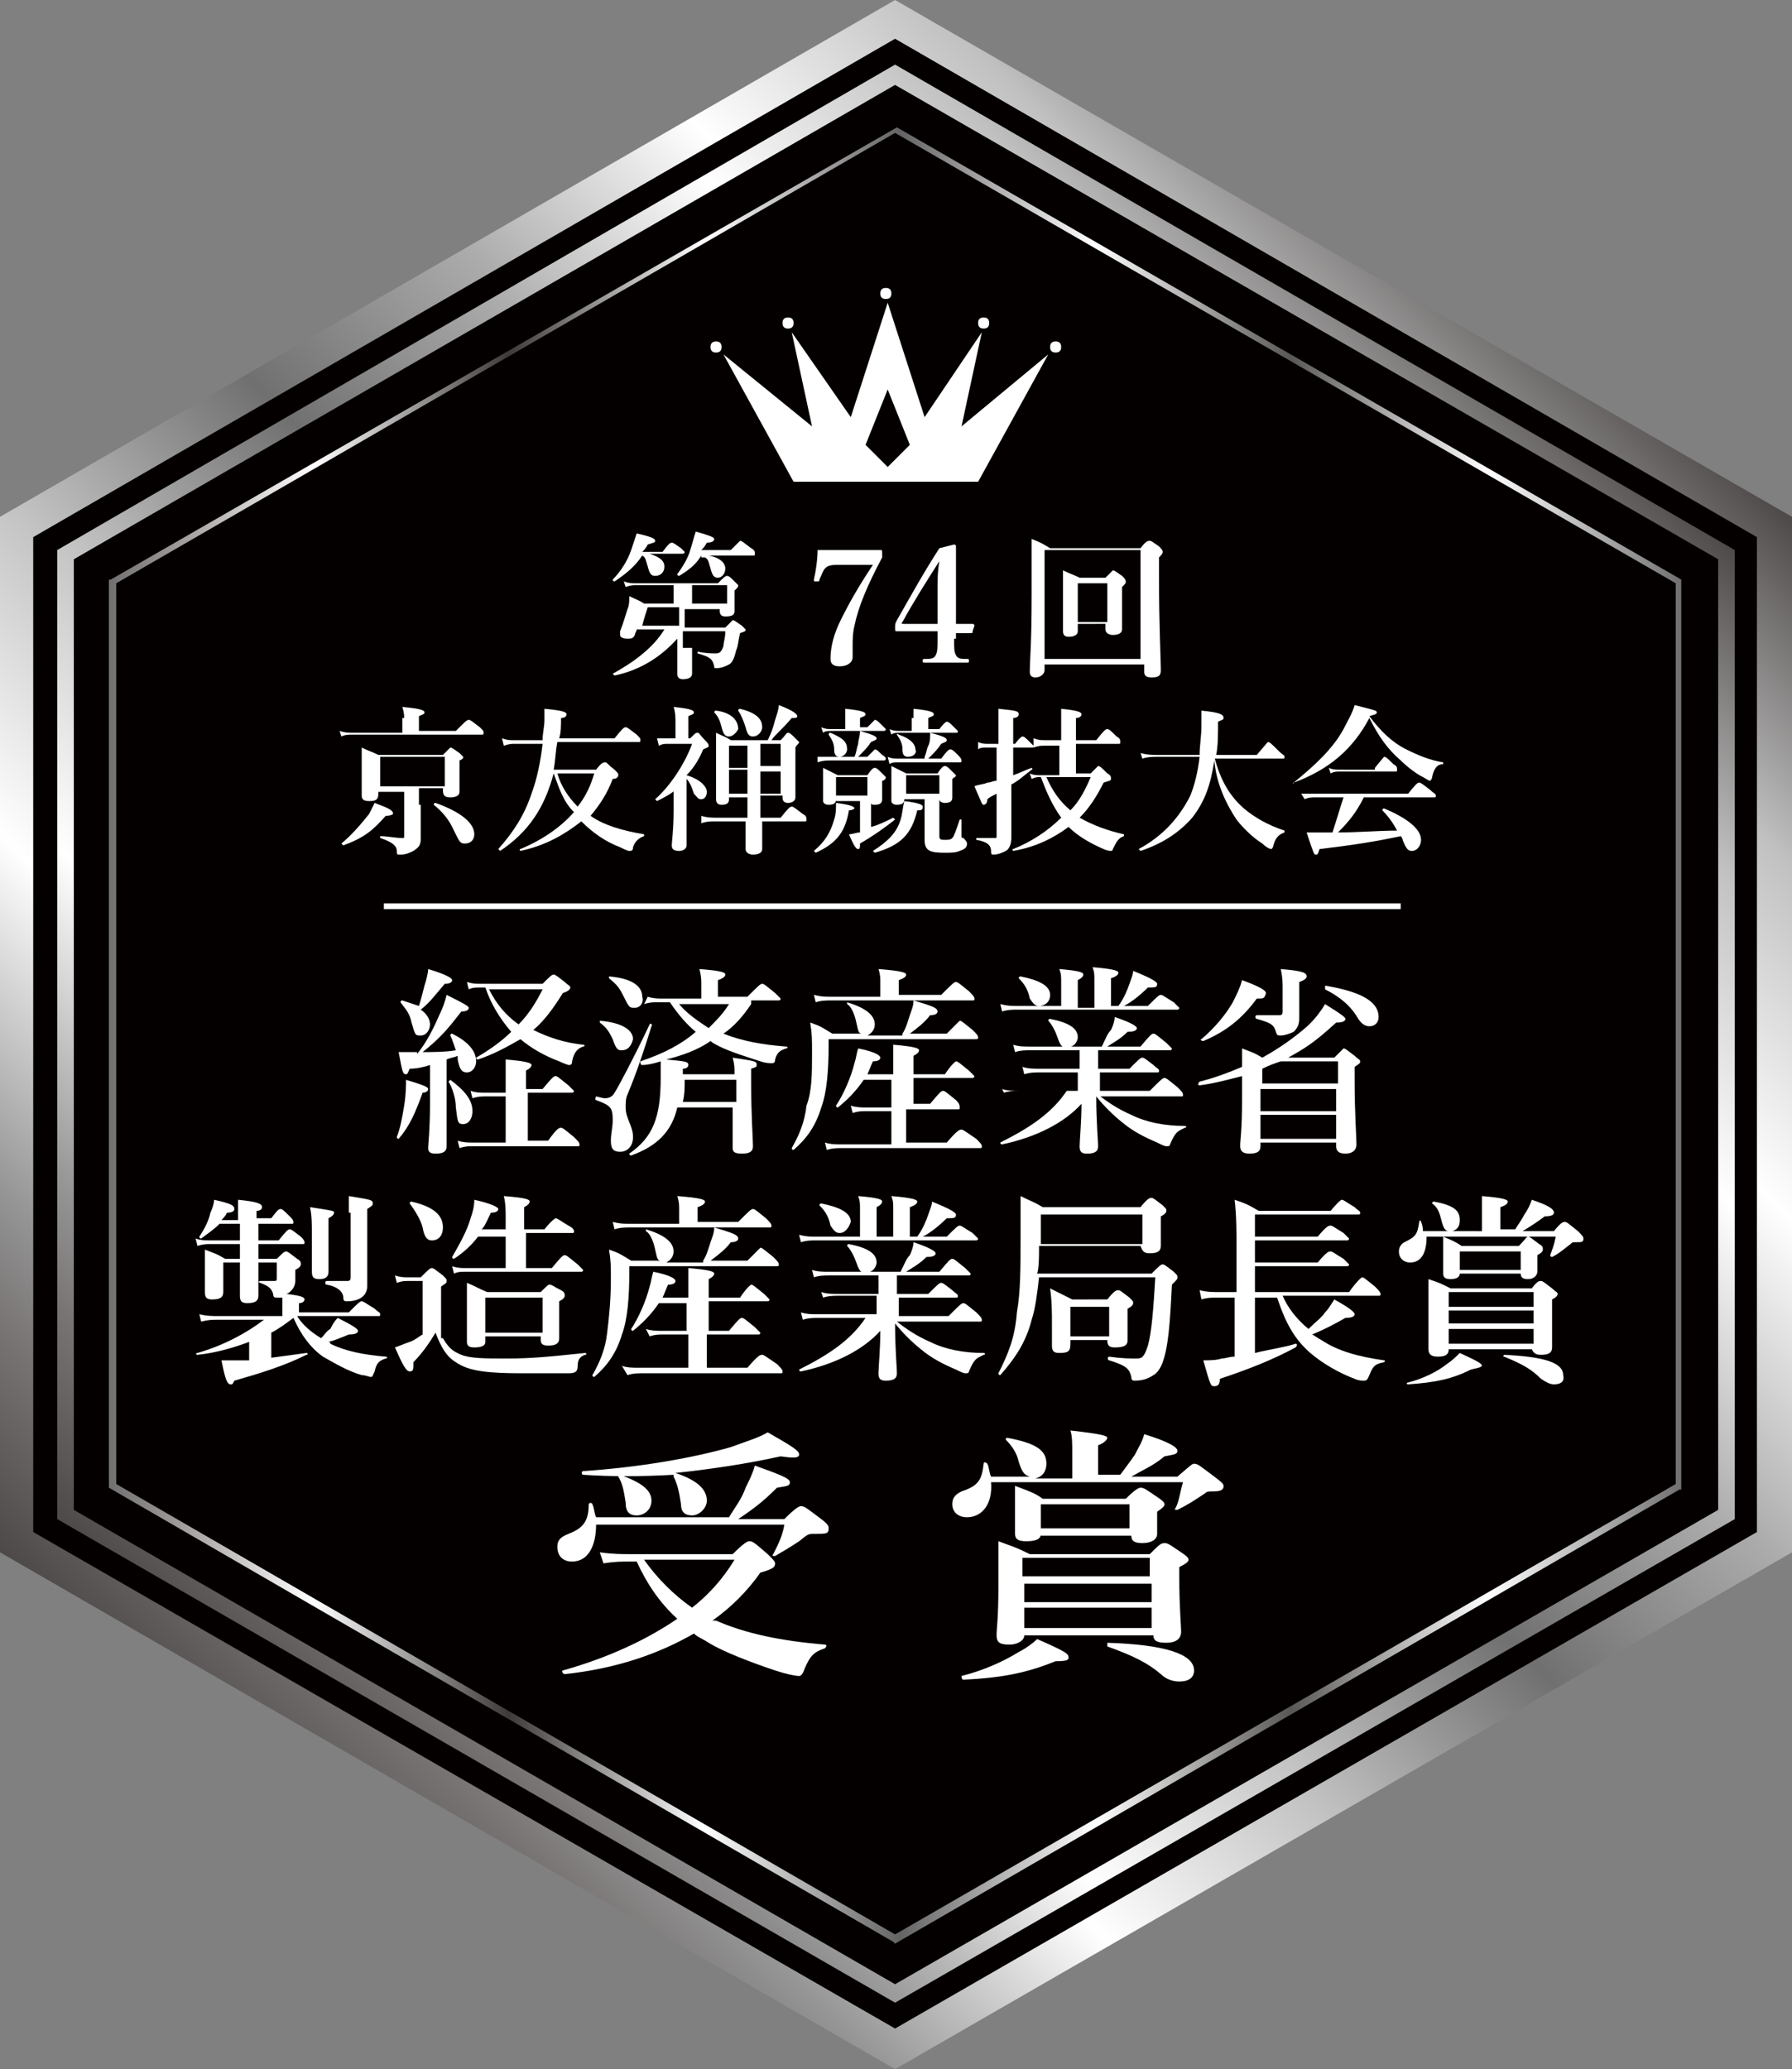 <?xml version="1.0" encoding="utf-8"?>
<!-- Generator: Adobe Illustrator 27.5.0, SVG Export Plug-In . SVG Version: 6.00 Build 0)  -->
<svg version="1.1" id="レイヤー_1" xmlns="http://www.w3.org/2000/svg" xmlns:xlink="http://www.w3.org/1999/xlink" x="0px"
	 y="0px" viewBox="0 0 97.1 112.1" style="enable-background:new 0 0 97.1 112.1;" xml:space="preserve">
<rect x="0" y="0" width="97.1" height="112.1" fill="#808080" stroke="none"/>
<style type="text/css">
	.st0{fill:url(#SVGID_1_);}
	.st1{fill:#040000;}
	.st2{fill:url(#SVGID_00000036930508194296823200000002440248089689613739_);}
	.st3{fill:url(#SVGID_00000182495074084959971100000011527853515577559717_);}
	.st4{fill:#FFFFFF;}
	.st5{fill:none;stroke:#FFFFFF;stroke-width:0.312;stroke-miterlimit:10;}
</style>
<g>
	<linearGradient id="SVGID_1_" gradientUnits="userSpaceOnUse" x1="10.255" y1="94.305" x2="86.798" y2="17.762">
		<stop  offset="0" style="stop-color:#4D4948"/>
		<stop  offset="8.199776e-02" style="stop-color:#797574"/>
		<stop  offset="0.13" style="stop-color:#969697"/>
		<stop  offset="0.254" style="stop-color:#FFFFFF"/>
		<stop  offset="0.378" style="stop-color:#C1C1C1"/>
		<stop  offset="0.503" style="stop-color:#717071"/>
		<stop  offset="0.627" style="stop-color:#ADACAD"/>
		<stop  offset="0.751" style="stop-color:#FFFFFF"/>
		<stop  offset="0.876" style="stop-color:#C1C1C1"/>
		<stop  offset="1" style="stop-color:#4D4948"/>
	</linearGradient>
	<polygon class="st0" points="48.5,0 0,28 0,84.1 48.5,112.1 97.1,84.1 97.1,28 	"/>
	<polygon class="st1" points="48.5,2.1 1.8,29.1 1.8,83 48.5,109.9 95.2,83 95.2,29.1 	"/>
	
		<linearGradient id="SVGID_00000086680763451317338350000016299615716973499287_" gradientUnits="userSpaceOnUse" x1="12.665" y1="91.895" x2="84.388" y2="20.172">
		<stop  offset="0" style="stop-color:#4D4948"/>
		<stop  offset="8.199776e-02" style="stop-color:#797574"/>
		<stop  offset="0.13" style="stop-color:#969697"/>
		<stop  offset="0.254" style="stop-color:#FFFFFF"/>
		<stop  offset="0.378" style="stop-color:#C1C1C1"/>
		<stop  offset="0.503" style="stop-color:#717071"/>
		<stop  offset="0.627" style="stop-color:#ADACAD"/>
		<stop  offset="0.751" style="stop-color:#FFFFFF"/>
		<stop  offset="0.876" style="stop-color:#C1C1C1"/>
		<stop  offset="1" style="stop-color:#4D4948"/>
	</linearGradient>
	<polygon style="fill:url(#SVGID_00000086680763451317338350000016299615716973499287_);" points="48.5,3.5 3.1,29.8 3.1,82.3 
		48.5,108.5 94,82.3 94,29.8 	"/>
	<polygon class="st1" points="48.5,4.6 4,30.3 4,81.8 48.5,107.5 93.1,81.8 93.1,30.3 	"/>
	<polygon class="st1" points="7,32.1 7,80 48.5,103.9 90,80 90,32.1 48.5,8.1 	"/>
	
		<linearGradient id="SVGID_00000163046981280978930000000004070102960604024716_" gradientUnits="userSpaceOnUse" x1="5.913" y1="56.033" x2="91.139" y2="56.033">
		<stop  offset="0" style="stop-color:#717071"/>
		<stop  offset="4.023189e-02" style="stop-color:#9B9695"/>
		<stop  offset="0.13" style="stop-color:#FFFFFF"/>
		<stop  offset="0.254" style="stop-color:#3E3A39"/>
		<stop  offset="0.378" style="stop-color:#FFFFFF"/>
		<stop  offset="0.503" style="stop-color:#656464"/>
		<stop  offset="0.627" style="stop-color:#FFFFFF"/>
		<stop  offset="0.751" style="stop-color:#595857"/>
		<stop  offset="0.876" style="stop-color:#FFFFFF"/>
		<stop  offset="1" style="stop-color:#717071"/>
	</linearGradient>
	<path style="fill:url(#SVGID_00000163046981280978930000000004070102960604024716_);" d="M48.6,6.9L48.6,6.9L6,31.4l-0.1,0v49.2
		l42.5,24.6l0.1,0.1l42.5-24.6l0.1,0V31.4L48.6,6.9z M90.8,80.4l-42.3,24.4L6.3,80.4V31.6L48.5,7.2l42.3,24.4V80.4z"/>
	<g>
		<path class="st4" d="M52.1,23.1l1.1-5.1l-3.1,4.6l-2-6.2l-2,6.2L42.9,18l1.1,5.1l-4.8-3.9l3.8,6.9h5h0h5l3.8-6.9L52.1,23.1z
			 M48.1,25.3l-1.2-1.2l1.2-3l1.2,3L48.1,25.3z"/>
		<path class="st4" d="M39.1,18.8c0,0.2-0.1,0.3-0.3,0.3c-0.2,0-0.3-0.1-0.3-0.3c0-0.2,0.1-0.3,0.3-0.3C39,18.5,39.1,18.6,39.1,18.8
			z"/>
		<path class="st4" d="M57.5,18.8c0,0.2-0.1,0.3-0.3,0.3c-0.2,0-0.3-0.1-0.3-0.3c0-0.2,0.1-0.3,0.3-0.3
			C57.4,18.5,57.5,18.6,57.5,18.8z"/>
		<path class="st4" d="M43,17.5c0,0.2-0.1,0.3-0.3,0.3c-0.2,0-0.3-0.1-0.3-0.3c0-0.2,0.1-0.3,0.3-0.3C42.9,17.2,43,17.3,43,17.5z"/>
		<path class="st4" d="M53.6,17.5c0,0.2-0.1,0.3-0.3,0.3c-0.2,0-0.3-0.1-0.3-0.3c0-0.2,0.1-0.3,0.3-0.3
			C53.5,17.2,53.6,17.3,53.6,17.5z"/>
		<path class="st4" d="M48.3,15.9c0,0.2-0.1,0.3-0.3,0.3c-0.2,0-0.3-0.1-0.3-0.3c0-0.2,0.1-0.3,0.3-0.3
			C48.2,15.6,48.3,15.7,48.3,15.9z"/>
	</g>
	<g>
		<path class="st4" d="M22.9,59.2c-0.4,1.1-0.7,1.8-1.3,2.5c0,0-0.1,0-0.1-0.1c0.2-0.5,0.3-1.1,0.4-1.7c0.1-0.6,0.1-1.1,0.1-1.4
			c1,0.3,1.2,0.4,1.2,0.5C23.2,59.1,23.1,59.2,22.9,59.2z M22.6,57.1c0.5-0.6,0.9-1.4,1.2-2.1c0.2-0.4,0.3-0.7,0.4-1.1
			c0.8,0.4,1.2,0.6,1.2,0.7c0,0.1-0.1,0.2-0.4,0.2c-0.7,0.9-1.1,1.4-2.1,2.2c0.4,0,1.3,0,1.8-0.1c-0.1-0.3-0.2-0.6-0.3-0.8
			c0,0,0-0.1,0.1-0.1c0.8,0.4,1.3,0.9,1.3,1.5c0,0.3-0.2,0.6-0.5,0.6c-0.3,0-0.4-0.2-0.5-0.7c0-0.1,0-0.2,0-0.2
			c-0.2,0.1-0.4,0.1-0.6,0.2v1.6c0,1.2,0,2.6,0,3.1c0,0.3-0.2,0.4-0.6,0.4c-0.3,0-0.4-0.1-0.4-0.3c0-0.2,0.1-1,0.1-2.4v-2.1
			c-0.3,0.1-0.7,0.2-1.1,0.2c-0.1,0.2-0.1,0.3-0.2,0.3c-0.2,0-0.2-0.2-0.4-1.2c0.3,0,0.4,0,0.6,0H22.6z M23,53.4
			c0.1-0.3,0.2-0.7,0.2-0.9c1,0.3,1.3,0.5,1.3,0.6s-0.1,0.2-0.4,0.2c-0.6,0.7-0.8,1-1.3,1.4c0.3,0.2,0.5,0.5,0.5,0.8
			c0,0.3-0.2,0.6-0.5,0.6c-0.3,0-0.3,0-0.5-0.7c-0.1-0.5-0.3-0.7-0.6-1.1c0,0,0-0.1,0.1-0.1c0.3,0.1,0.6,0.2,0.9,0.3
			C22.8,54.2,22.9,53.8,23,53.4z M25.1,60.9c-0.3,0-0.3-0.1-0.4-0.9c0-0.5-0.2-1.1-0.4-1.4c0,0,0.1-0.1,0.1-0.1
			c0.8,0.6,1.2,1.1,1.2,1.7C25.6,60.6,25.4,60.9,25.1,60.9z M28.5,61.8h1.2c0.5-0.7,0.6-0.7,0.7-0.7c0.1,0,0.2,0.1,0.7,0.5
			c0.2,0.2,0.3,0.3,0.3,0.4s0,0.1-0.1,0.1h-5.7c-0.2,0-0.4,0-0.7,0.1l-0.1-0.4c0.3,0.1,0.6,0.1,0.8,0.1h1.8v-2.5h-1.1
			c-0.2,0-0.4,0-0.7,0.1l-0.1-0.4c0.3,0.1,0.5,0.1,0.8,0.1h1.1v-0.7c0-0.4,0-0.8,0-1.1c1.2,0.1,1.4,0.2,1.4,0.3
			c0,0.1-0.1,0.2-0.3,0.3V59h0.9c0.5-0.6,0.6-0.7,0.7-0.7c0.1,0,0.2,0.1,0.7,0.5c0.2,0.2,0.3,0.3,0.3,0.3s0,0.1-0.1,0.1h-2.4V61.8z
			 M29.4,53.3c0.4-0.4,0.5-0.5,0.6-0.5c0.1,0,0.2,0.1,0.6,0.4c0.2,0.2,0.3,0.2,0.3,0.3c0,0.1-0.1,0.2-0.4,0.3c-0.5,0.8-1,1.5-1.6,2
			c0.8,0.4,1.7,0.7,2.7,0.8c0.1,0,0.1,0.1,0,0.1c-0.3,0.1-0.5,0.3-0.6,0.8c0,0.2-0.1,0.2-0.2,0.2c0,0-0.3-0.1-0.5-0.2
			c-0.8-0.3-1.5-0.7-2.1-1.2c-0.7,0.4-1.4,0.8-2.3,1.1c-0.1,0-0.1-0.1-0.1-0.1c0.7-0.4,1.4-0.9,1.9-1.4c-0.6-0.7-1.1-1.5-1.4-2.4
			h-0.3c-0.2,0-0.4,0-0.6,0.1l-0.1-0.4c0.3,0.1,0.5,0.1,0.8,0.1H29.4z M26.5,53.6c0.4,0.8,0.9,1.4,1.6,1.9c0.6-0.6,1-1.3,1.3-1.9
			H26.5z"/>
		<path class="st4" d="M34,59.3c-0.1,0.2-0.1,0.5-0.1,0.7c0,0.6,0.4,1,0.4,1.6c0,0.5-0.3,0.8-0.7,0.8c-0.4,0-0.5-0.2-0.5-0.6
			c0-0.4,0.1-0.7,0.1-1.1c0-0.7-0.1-0.8-0.9-1.1c-0.1,0,0-0.2,0-0.2c0.4,0.1,0.4,0.1,0.5,0.1c0.2,0,0.4-0.1,0.5-0.3
			c0.2-0.3,1.1-2,1.9-3.7c0-0.1,0.2,0,0.1,0.1C34.9,56.9,34.5,58.1,34,59.3z M33.7,56.9c-0.2,0-0.3,0-0.5-0.6
			c-0.2-0.4-0.3-0.6-0.7-0.9c0,0,0-0.1,0-0.1c1.2,0.1,1.8,0.5,1.8,1C34.2,56.7,34,56.9,33.7,56.9z M34.4,54.6c-0.3,0-0.3,0-0.6-0.6
			c-0.2-0.4-0.3-0.6-0.8-1c0,0,0-0.1,0-0.1c1.2,0.1,1.8,0.5,1.8,1.1C34.9,54.3,34.7,54.6,34.4,54.6z M40.7,54.4
			c-0.4,0.6-0.9,1.2-1.5,1.6c1,0.4,2.1,0.6,3.4,0.7c0.1,0,0.1,0.1,0,0.1c-0.3,0.1-0.5,0.2-0.6,0.6c0,0.2-0.1,0.2-0.2,0.2
			c-0.1,0-0.3,0-0.6-0.1c-0.6-0.2-1.6-0.5-2.2-0.8c-0.2-0.1-0.4-0.2-0.5-0.3c-0.7,0.5-1.6,0.8-2.4,1c1,0.1,1.2,0.1,1.2,0.3
			c0,0.1-0.1,0.2-0.3,0.2v0.3h2.8c0-0.4,0-0.5-0.1-0.9c1.3,0.2,1.3,0.2,1.3,0.4c0,0.1,0,0.1-0.3,0.2v0.7c0,1.8,0.1,3.1,0.1,3.5
			c0,0.3-0.2,0.4-0.6,0.4c-0.4,0-0.5-0.1-0.5-0.3c0-0.3,0-1,0-2.2h-3c-0.3,1.3-1.1,2.1-2.5,2.6c-0.1,0-0.1-0.1-0.1-0.1
			c1.3-0.9,1.7-2,1.7-4.1c0-0.4,0-0.6,0-0.9c-0.3,0.1-0.7,0.2-1,0.2c-0.1,0-0.1-0.1-0.1-0.2c1.2-0.4,2.2-0.9,3-1.6
			c-0.5-0.4-1-1-1.4-1.6h-0.7c-0.2,0-0.4,0-0.7,0.1L35.1,54c0.3,0.1,0.6,0.1,0.8,0.1H38v-0.8c0-0.2,0-0.4-0.1-0.8
			c1.3,0.1,1.4,0.2,1.4,0.3c0,0.1-0.1,0.2-0.4,0.3v0.9h1.6c0.6-0.6,0.7-0.7,0.8-0.7c0.1,0,0.2,0.1,0.7,0.5c0.2,0.2,0.3,0.3,0.3,0.3
			s0,0.1-0.1,0.1H40.7z M36.8,54.4c0.4,0.5,1,0.9,1.6,1.3c0.4-0.4,0.8-0.8,1.1-1.3H36.8z M37.1,58.5c0,0.4,0,0.8-0.1,1.2h2.9v-1.2
			H37.1z"/>
		<path class="st4" d="M48.9,56c0.2-0.3,0.3-0.7,0.4-1c0.1-0.3,0.2-0.5,0.2-0.8c1,0.3,1.3,0.4,1.3,0.6c0,0.1-0.1,0.2-0.4,0.2
			c-0.3,0.4-0.7,0.7-1.1,1h2c0.6-0.6,0.7-0.7,0.7-0.7c0.1,0,0.2,0.1,0.7,0.5c0.2,0.2,0.3,0.3,0.3,0.4c0,0.1,0,0.1-0.2,0.1h-7.9v0.3
			c0,1.4-0.1,2.6-0.4,3.4c-0.3,1-0.8,1.7-1.5,2.3c0,0-0.1,0-0.1-0.1c0.4-0.7,0.7-1.4,0.8-2.3C44,59.1,44,58.2,44,57
			c0-0.7,0-1-0.1-1.6c0.6,0.2,0.7,0.3,1.2,0.6h1.6c-0.2,0-0.2-0.2-0.3-0.6c-0.1-0.5-0.3-0.9-0.5-1c0,0,0-0.1,0-0.1
			c1,0.3,1.5,0.7,1.5,1.2c0,0.3-0.2,0.5-0.4,0.6H48.9z M47.7,53.2c0-0.2,0-0.4-0.1-0.7c1.3,0.1,1.5,0.2,1.5,0.3
			c0,0.1-0.1,0.2-0.4,0.3v0.8H51c0.6-0.6,0.7-0.7,0.8-0.7c0.1,0,0.2,0.1,0.7,0.5c0.2,0.2,0.3,0.3,0.3,0.4s0,0.1-0.1,0.1H45
			c-0.2,0-0.5,0-0.8,0.1l-0.1-0.4c0.4,0.1,0.6,0.1,0.9,0.1h2.7V53.2z M49.1,59.8h1.3c0.5-0.6,0.6-0.7,0.7-0.7c0.1,0,0.2,0.1,0.7,0.5
			C52,59.8,52,59.9,52,60s0,0.1-0.1,0.1h-2.8v1.8h2.2c0.6-0.7,0.7-0.7,0.8-0.7c0.1,0,0.2,0.1,0.8,0.5c0.2,0.2,0.3,0.3,0.3,0.4
			s0,0.1-0.1,0.1h-7.5c-0.2,0-0.5,0-0.8,0.1l-0.1-0.4c0.3,0.1,0.6,0.1,0.9,0.1h2.7v-1.8h-1.4c-0.2,0-0.4,0-0.7,0.1l-0.1-0.4
			c0.3,0.1,0.6,0.1,0.8,0.1h1.4v-1.5h-1.5c-0.4,0.6-0.9,1.1-1.4,1.5c0,0-0.1,0-0.1-0.1c0.4-0.6,0.8-1.5,1-2.3
			c0.1-0.3,0.1-0.5,0.2-0.8c1,0.2,1.2,0.4,1.2,0.5c0,0.1-0.1,0.2-0.4,0.2c-0.1,0.2-0.2,0.5-0.3,0.7h1.4v-0.5c0-0.4,0-0.7,0-1.1
			c1.2,0.1,1.4,0.2,1.4,0.3c0,0.1-0.1,0.2-0.3,0.3v1h1.7c0.4-0.6,0.6-0.7,0.6-0.7c0.1,0,0.2,0.1,0.7,0.5c0.2,0.2,0.3,0.3,0.3,0.3
			s0,0.1-0.1,0.1h-3.2V59.8z"/>
		<path class="st4" d="M59.5,59.3c0.5,0.4,1.1,0.8,1.8,1.1c0.8,0.4,1.8,0.6,2.9,0.6c0.1,0,0.1,0.1,0,0.1c-0.4,0.2-0.5,0.2-0.8,0.9
			c0,0.1-0.1,0.1-0.2,0.1c-0.1,0-0.3-0.1-0.5-0.2c-0.7-0.3-1.3-0.6-1.9-1.1c-0.5-0.4-1-0.9-1.4-1.4c0,1.4,0.1,2.4,0.1,2.7
			s-0.2,0.4-0.6,0.4c-0.3,0-0.4-0.1-0.4-0.4c0-0.3,0.1-1.3,0.1-2.3c-0.9,1-2.4,1.8-4.3,2.2c-0.1,0-0.1-0.1-0.1-0.1
			c1.6-0.8,2.8-1.6,3.6-2.8h-2.6c-0.2,0-0.5,0-0.8,0.1L54.3,59c0.3,0.1,0.6,0.1,0.8,0.1h3.3v-1h-2.1c-0.2,0-0.5,0-0.8,0.1l-0.1-0.4
			c0.3,0.1,0.6,0.1,0.9,0.1h2.2v-1h-2.7c-0.2,0-0.5,0-0.8,0.1l-0.1-0.4c0.3,0.1,0.6,0.1,0.9,0.1h1.8c-0.1,0-0.2-0.2-0.3-0.5
			c-0.1-0.3-0.3-0.7-0.5-0.9c0,0,0-0.1,0.1-0.1c1,0.2,1.5,0.5,1.5,1c0,0.2-0.2,0.5-0.4,0.5h1.7c0.2-0.4,0.3-0.7,0.5-0.9
			c0.1-0.2,0.2-0.5,0.2-0.7c0.9,0.3,1.2,0.5,1.2,0.6s-0.1,0.2-0.5,0.2c-0.4,0.4-0.8,0.6-1.1,0.8h1.8c0.5-0.6,0.6-0.7,0.7-0.7
			c0.1,0,0.2,0.1,0.7,0.5c0.2,0.2,0.3,0.3,0.3,0.3s0,0.1-0.1,0.1h-3.9v1h1.7c0.5-0.5,0.6-0.6,0.7-0.6c0.1,0,0.2,0.1,0.6,0.4
			c0.2,0.2,0.3,0.2,0.3,0.3s0,0.1-0.1,0.1h-3.1v1h2.7c0.6-0.6,0.7-0.7,0.8-0.7c0.1,0,0.2,0.1,0.7,0.5c0.2,0.2,0.3,0.3,0.3,0.4
			s0,0.1-0.1,0.1H59.5z M57.5,53.3c0-0.5,0-0.5-0.1-0.8c1.2,0.1,1.3,0.2,1.3,0.3c0,0.1-0.1,0.2-0.3,0.3v1.5h0.9v-1.4
			c0-0.5,0-0.5-0.1-0.8c1.2,0.1,1.4,0.2,1.4,0.3c0,0.1-0.1,0.2-0.4,0.3v1.5h0.4c0.3-0.4,0.5-0.9,0.6-1.2c0.1-0.3,0.2-0.5,0.2-0.7
			c1,0.4,1.3,0.6,1.3,0.7c0,0.2-0.1,0.2-0.5,0.2c-0.4,0.4-0.9,0.8-1.3,1h1.3c0.5-0.5,0.6-0.6,0.7-0.6c0.1,0,0.2,0.1,0.7,0.4
			c0.2,0.2,0.3,0.3,0.3,0.3s0,0.1-0.1,0.1h-8.7c-0.2,0-0.5,0-0.8,0.1l-0.1-0.4c0.4,0.1,0.6,0.1,0.9,0.1h2.4V53.3z M56.3,54.5
			c-0.2,0-0.3-0.1-0.5-0.4c-0.1-0.5-0.3-0.8-0.6-1.1c0,0,0-0.1,0.1-0.1c1,0.2,1.6,0.5,1.6,1C56.9,54.3,56.6,54.5,56.3,54.5z"/>
		<path class="st4" d="M67.3,58.3c-0.8,0.2-1.5,0.4-2.3,0.5c-0.1,0-0.1-0.1,0-0.2c0.8-0.2,1.6-0.5,2.3-0.8v-1
			c0.5,0.2,0.6,0.2,1.1,0.5c0.9-0.5,1.6-1,2.2-1.5c0.5-0.4,0.9-0.9,1.2-1.4c0.8,0.5,1.1,0.7,1.1,0.8c0,0.1-0.1,0.2-0.5,0.2
			c-1.2,1.1-1.7,1.4-2.6,1.9h2.5c0.4-0.4,0.5-0.5,0.5-0.5c0.1,0,0.2,0.1,0.6,0.4c0.2,0.2,0.3,0.2,0.3,0.3c0,0.1,0,0.1-0.3,0.3v0.7
			c0,1.8,0.1,3.1,0.1,3.5c0,0.3-0.2,0.5-0.6,0.5c-0.3,0-0.5-0.1-0.5-0.4v-0.2h-4.1v0.2c0,0.3-0.2,0.4-0.6,0.4
			c-0.3,0-0.5-0.1-0.5-0.4c0-0.4,0.1-0.8,0.1-2.5V58.3z M68.1,54.1c-0.8,1.1-1.7,1.8-2.9,2.3c-0.1,0-0.2-0.1-0.1-0.1
			c0.7-0.6,1.3-1.3,1.7-2c0.2-0.4,0.4-0.8,0.5-1.2c1.1,0.4,1.3,0.6,1.3,0.7C68.5,54.1,68.5,54.1,68.1,54.1z M69.5,53.6
			c0-0.4,0-0.6-0.1-1.1c1.2,0.1,1.4,0.2,1.4,0.4c0,0.1-0.1,0.2-0.4,0.3V54c0,0.4,0,0.9,0,1.2c0,0.3-0.1,0.5-0.3,0.7
			c-0.2,0.1-0.5,0.2-0.7,0.2c-0.2,0-0.2,0-0.3-0.3c-0.1-0.3-0.3-0.4-1-0.6c-0.1,0-0.1-0.2,0-0.2c0.4,0,0.8,0,1.2,0
			c0.1,0,0.2,0,0.2-0.2V53.6z M68.4,58.7h4.1v-1.2h-3.1c-0.3,0.1-0.6,0.2-1,0.4V58.7z M72.4,59h-4.1v1.2h4.1V59z M72.4,60.4h-4.1
			v1.3h4.1V60.4z M74.2,55.6c-0.2,0-0.4-0.1-0.6-0.4c-0.4-0.7-1-1.2-1.8-1.6c0,0,0-0.2,0-0.2c1.8,0.3,2.9,0.8,2.9,1.7
			C74.7,55.4,74.5,55.6,74.2,55.6z"/>
		<path class="st4" d="M14.4,73.6c0.7-0.1,1.5-0.2,2.2-0.3c0.1,0,0.1,0.1,0,0.1c-1.2,0.6-2.5,1-3.9,1.4C12.6,75,12.6,75,12.5,75
			c-0.2,0-0.3-0.3-0.5-1.3c0.5,0,0.7,0,1,0c0.2,0,0.3,0,0.5,0v-1c-0.8,0.3-1.8,0.6-2.8,0.7c-0.1,0-0.1-0.1,0-0.1
			c1.4-0.4,2.7-1.1,3.6-1.8h-2.5c-0.3,0-0.5,0-0.9,0.1l-0.1-0.4c0.4,0.1,0.7,0.1,1,0.1h3.5V71c0-0.2,0-0.4,0-0.7H15
			c-0.1,0-0.2,0-0.2-0.2c-0.1-0.3-0.2-0.4-0.7-0.6c-0.1,0-0.1-0.1,0-0.1c0.3,0,0.5,0,0.7,0c0.2,0,0.2,0,0.2-0.2v-0.8H14
			c0,0.9,0,1.5,0,1.8c0,0.3-0.2,0.4-0.6,0.4c-0.3,0-0.4-0.1-0.4-0.4c0-0.3,0-0.8,0-1.8h-0.9V70c0,0.3-0.2,0.4-0.6,0.4
			c-0.3,0-0.4-0.1-0.4-0.4c0-0.2,0-0.4,0-1.2c0-0.4,0-0.7,0-1.1c0.5,0.2,0.6,0.2,1.1,0.5h0.8v-0.8h-1.6c-0.2,0-0.4,0-0.7,0.1
			l-0.1-0.4c0.3,0.1,0.5,0.1,0.8,0.1h1.6v-0.9h-1.1c-0.3,0.3-0.6,0.5-1,0.8c0,0-0.1,0-0.1-0.1c0.2-0.3,0.5-0.8,0.6-1.3
			c0.1-0.2,0.2-0.5,0.2-0.7c0.9,0.2,1.1,0.3,1.1,0.5c0,0.1-0.1,0.2-0.4,0.2c-0.1,0.2-0.2,0.3-0.3,0.4h0.9v-0.3c0-0.3,0-0.5,0-0.8
			c1,0.1,1.3,0.2,1.3,0.4c0,0.1-0.1,0.2-0.3,0.2V66h0.8c0.3-0.4,0.4-0.5,0.5-0.5c0.1,0,0.2,0.1,0.5,0.4c0.1,0.1,0.2,0.2,0.2,0.3
			s0,0.1-0.1,0.1H14v0.9h1.1c0.4-0.5,0.5-0.6,0.6-0.6c0.1,0,0.2,0.1,0.6,0.4c0.1,0.1,0.2,0.2,0.2,0.3s0,0.1-0.1,0.1H14l0,0.8H15
			c0.3-0.3,0.4-0.4,0.5-0.4c0.1,0,0.2,0.1,0.6,0.4c0.2,0.1,0.2,0.2,0.2,0.3s-0.1,0.2-0.3,0.3v0.1c0,0.2,0,0.4,0,0.5
			c0,0.2-0.1,0.4-0.2,0.5c-0.1,0.1-0.2,0.2-0.3,0.2c0.9,0.1,1,0.2,1,0.3c0,0.1-0.1,0.2-0.3,0.2v0.5h2.7c0.5-0.5,0.6-0.6,0.7-0.6
			c0.1,0,0.2,0.1,0.7,0.4c0.2,0.2,0.3,0.2,0.3,0.3s0,0.1-0.1,0.1h-4.4c0.3,0.5,0.8,0.9,1.3,1.2c0.2-0.2,0.3-0.4,0.5-0.5
			c0.1-0.2,0.2-0.4,0.4-0.6c0.8,0.4,1.1,0.6,1.1,0.7c0,0.1-0.1,0.2-0.5,0.2c-0.5,0.2-0.7,0.3-1.1,0.4c0,0,0.1,0,0.1,0.1
			c0.8,0.4,1.8,0.6,3,0.7c0.1,0,0.1,0.1,0,0.1c-0.3,0.1-0.5,0.2-0.6,0.7c-0.1,0.2-0.1,0.3-0.2,0.3c-0.1,0-0.3-0.1-0.5-0.1
			c-0.7-0.2-1.4-0.6-2.1-1c-0.7-0.5-1.2-1.2-1.6-2.1c-0.4,0.3-0.8,0.6-1.2,0.8V73.6z M17.8,66.5c0,1.3,0,2.2,0,2.4
			c0,0.3-0.2,0.4-0.5,0.4c-0.3,0-0.4-0.1-0.4-0.4c0-0.2,0-0.7,0-1.8c0-0.8,0-1.2-0.1-1.7c1.3,0.2,1.3,0.2,1.3,0.3
			c0,0.1-0.1,0.2-0.3,0.3V66.5z M18.9,65.7c0-0.4,0-0.5,0-0.9c1.2,0.2,1.3,0.2,1.3,0.4c0,0.1,0,0.1-0.3,0.3v2.4c0,0.6,0,1.2,0,1.8
			c0,0.2-0.1,0.4-0.2,0.5c-0.2,0.2-0.5,0.3-0.9,0.3c-0.1,0-0.2,0-0.2-0.2c0-0.3-0.3-0.6-0.9-0.7c-0.1,0-0.1-0.2,0-0.2
			c0.4,0,0.8,0,1.1,0c0.1,0,0.2,0,0.2-0.2V65.7z"/>
		<path class="st4" d="M24,72.5c0.3,0.5,0.5,0.7,1,0.9s1.3,0.2,2.5,0.2c1.3,0,2.3-0.1,4.2-0.3c0.1,0,0.1,0.1,0,0.1
			c-0.3,0.1-0.4,0.3-0.4,0.6c0,0.3-0.1,0.4-0.5,0.4c-0.4,0-1.7,0-2.5,0c-1.8,0-2.9-0.1-3.6-0.6c-0.5-0.3-0.8-0.8-1.1-1.6
			c-0.3,0.5-0.7,1.1-1.2,1.6c0,0.4,0,0.5-0.2,0.5s-0.4-0.4-0.8-1.3c0.3-0.1,0.5-0.2,0.8-0.3c0.3-0.1,0.5-0.3,0.7-0.4v-2.9h-0.8
			c-0.2,0-0.3,0-0.6,0.1l-0.1-0.4c0.3,0.1,0.5,0.1,0.7,0.1h0.7c0.4-0.4,0.5-0.5,0.6-0.5c0.1,0,0.2,0.1,0.6,0.4
			c0.2,0.2,0.2,0.2,0.2,0.3c0,0.1,0,0.1-0.3,0.3V72.5z M23.4,67.2c-0.2,0-0.4-0.1-0.5-0.7c-0.1-0.4-0.4-0.9-0.7-1.3
			c0,0,0-0.1,0.1-0.1c1.3,0.3,1.7,0.8,1.7,1.4C24,66.9,23.8,67.2,23.4,67.2z M28.3,68.7h1.6c0.5-0.6,0.6-0.7,0.7-0.7
			c0.1,0,0.2,0.1,0.7,0.5c0.2,0.2,0.3,0.3,0.3,0.3s0,0.1-0.1,0.1h-6.3c-0.2,0-0.4,0-0.6,0.1l-0.1-0.4c0.3,0.1,0.5,0.1,0.7,0.1h2.2
			V67h-1.5c-0.3,0.4-0.7,0.8-1.3,1.2c0,0-0.1,0-0.1-0.1c0.4-0.7,0.8-1.4,1-2.1c0.1-0.3,0.2-0.6,0.2-1c0.9,0.2,1.3,0.4,1.3,0.5
			c0,0.1-0.1,0.2-0.4,0.2c-0.2,0.4-0.3,0.7-0.5,0.9h1.3V66c0-0.4,0-0.8-0.1-1.2c1.3,0.1,1.4,0.2,1.4,0.3s-0.1,0.2-0.3,0.3v1.2h1.1
			c0.4-0.5,0.6-0.6,0.6-0.6c0.1,0,0.2,0.1,0.7,0.4c0.2,0.1,0.3,0.2,0.3,0.3s0,0.1-0.1,0.1h-2.5V68.7z M26.3,72.5v0.2
			c0,0.2-0.2,0.3-0.6,0.3c-0.3,0-0.4-0.1-0.4-0.3c0-0.3,0-0.6,0-1.8c0-0.5,0-1,0-1.4c0.5,0.2,0.6,0.3,1.1,0.5h2.9
			c0.4-0.4,0.4-0.4,0.5-0.4c0.1,0,0.2,0.1,0.6,0.3c0.2,0.1,0.2,0.2,0.2,0.3s-0.1,0.2-0.3,0.3v0.3c0,0.9,0,1.5,0,1.7
			c0,0.3-0.2,0.4-0.6,0.4c-0.3,0-0.4-0.1-0.4-0.3v-0.2H26.3z M29.4,70.3h-3.1v1.9h3.1V70.3z"/>
		<path class="st4" d="M38.1,68.3c0.2-0.3,0.3-0.7,0.4-1c0.1-0.3,0.2-0.5,0.2-0.8c1,0.3,1.3,0.4,1.3,0.6c0,0.1-0.1,0.2-0.4,0.2
			c-0.3,0.4-0.7,0.7-1.1,1h2c0.6-0.6,0.7-0.7,0.7-0.7c0.1,0,0.2,0.1,0.7,0.5c0.2,0.2,0.3,0.3,0.3,0.4c0,0.1,0,0.1-0.2,0.1h-7.9v0.3
			c0,1.4-0.1,2.6-0.4,3.4c-0.3,1-0.8,1.7-1.5,2.3c0,0-0.1,0-0.1-0.1c0.4-0.7,0.7-1.4,0.8-2.3c0.1-0.8,0.2-1.8,0.2-2.9
			c0-0.7,0-1-0.1-1.6c0.6,0.2,0.7,0.3,1.2,0.6h1.6c-0.2,0-0.2-0.2-0.3-0.6c-0.1-0.5-0.3-0.9-0.5-1c0,0,0-0.1,0-0.1
			c1,0.3,1.5,0.7,1.5,1.2c0,0.3-0.2,0.5-0.4,0.6H38.1z M36.8,65.5c0-0.2,0-0.4-0.1-0.7c1.3,0.1,1.5,0.2,1.5,0.3
			c0,0.1-0.1,0.2-0.4,0.3v0.8h2.2c0.6-0.6,0.7-0.7,0.8-0.7c0.1,0,0.2,0.1,0.7,0.5c0.2,0.2,0.3,0.3,0.3,0.4s0,0.1-0.1,0.1h-7.6
			c-0.2,0-0.5,0-0.8,0.1l-0.1-0.4c0.4,0.1,0.6,0.1,0.9,0.1h2.7V65.5z M38.2,72.1h1.3c0.5-0.6,0.6-0.7,0.7-0.7c0.1,0,0.2,0.1,0.7,0.5
			c0.2,0.2,0.3,0.3,0.3,0.3s0,0.1-0.1,0.1h-2.8v1.8h2.2c0.6-0.7,0.7-0.7,0.8-0.7c0.1,0,0.2,0.1,0.8,0.5c0.2,0.2,0.3,0.3,0.3,0.4
			s0,0.1-0.1,0.1h-7.5c-0.2,0-0.5,0-0.8,0.1L33.7,74c0.3,0.1,0.6,0.1,0.9,0.1h2.7v-1.8h-1.4c-0.2,0-0.4,0-0.7,0.1L35,72
			c0.3,0.1,0.6,0.1,0.8,0.1h1.4v-1.5h-1.5c-0.4,0.6-0.9,1.1-1.4,1.5c0,0-0.1,0-0.1-0.1c0.4-0.6,0.8-1.5,1-2.3
			c0.1-0.3,0.1-0.5,0.2-0.8c1,0.2,1.2,0.4,1.2,0.5c0,0.1-0.1,0.2-0.4,0.2c-0.1,0.2-0.2,0.5-0.3,0.7h1.4v-0.5c0-0.4,0-0.7,0-1.1
			c1.2,0.1,1.4,0.2,1.4,0.3c0,0.1-0.1,0.2-0.3,0.3v1h1.7c0.4-0.6,0.6-0.7,0.6-0.7c0.1,0,0.2,0.1,0.7,0.5c0.2,0.2,0.3,0.3,0.3,0.3
			s0,0.1-0.1,0.1h-3.2V72.1z"/>
		<path class="st4" d="M48.6,71.6c0.5,0.4,1.1,0.8,1.8,1.1c0.8,0.4,1.8,0.6,2.9,0.6c0.1,0,0.1,0.1,0,0.1c-0.4,0.2-0.5,0.2-0.8,0.9
			c0,0.1-0.1,0.1-0.2,0.1c-0.1,0-0.3-0.1-0.5-0.2c-0.7-0.3-1.3-0.6-1.9-1.1c-0.5-0.4-1-0.9-1.4-1.4c0,1.4,0.1,2.4,0.1,2.7
			s-0.2,0.4-0.6,0.4c-0.3,0-0.4-0.1-0.4-0.4c0-0.3,0.1-1.3,0.1-2.3c-0.9,1-2.4,1.8-4.3,2.2c-0.1,0-0.1-0.1-0.1-0.1
			c1.6-0.8,2.8-1.6,3.6-2.8h-2.6c-0.2,0-0.5,0-0.8,0.1l-0.1-0.4c0.3,0.1,0.6,0.1,0.8,0.1h3.3v-1h-2.1c-0.2,0-0.5,0-0.8,0.1L44.5,70
			c0.3,0.1,0.6,0.1,0.9,0.1h2.2v-1h-2.7c-0.2,0-0.5,0-0.8,0.1L44,68.8c0.3,0.1,0.6,0.1,0.9,0.1h1.8c-0.1,0-0.2-0.2-0.3-0.5
			c-0.1-0.3-0.3-0.7-0.5-0.9c0,0,0-0.1,0.1-0.1c1,0.2,1.5,0.5,1.5,1c0,0.2-0.2,0.5-0.4,0.5h1.7c0.2-0.4,0.3-0.7,0.5-0.9
			c0.1-0.2,0.2-0.5,0.2-0.7c0.9,0.3,1.2,0.5,1.2,0.6s-0.1,0.2-0.5,0.2c-0.4,0.4-0.8,0.6-1.1,0.8h1.8c0.5-0.6,0.6-0.7,0.7-0.7
			c0.1,0,0.2,0.1,0.7,0.5c0.2,0.2,0.3,0.3,0.3,0.3s0,0.1-0.1,0.1h-3.9v1h1.7c0.5-0.5,0.6-0.6,0.7-0.6c0.1,0,0.2,0.1,0.6,0.4
			c0.2,0.2,0.3,0.2,0.3,0.3s0,0.1-0.1,0.1h-3.1v1h2.7c0.6-0.6,0.7-0.7,0.8-0.7c0.1,0,0.2,0.1,0.7,0.5c0.2,0.2,0.3,0.3,0.3,0.4
			s0,0.1-0.1,0.1H48.6z M46.6,65.6c0-0.5,0-0.5-0.1-0.8c1.2,0.1,1.3,0.2,1.3,0.3c0,0.1-0.1,0.2-0.3,0.3V67h0.9v-1.4
			c0-0.5,0-0.5-0.1-0.8c1.2,0.1,1.4,0.2,1.4,0.3c0,0.1-0.1,0.2-0.4,0.3V67h0.4c0.3-0.4,0.5-0.9,0.6-1.2c0.1-0.3,0.2-0.5,0.2-0.7
			c1,0.4,1.3,0.6,1.3,0.7c0,0.2-0.1,0.2-0.5,0.2c-0.4,0.4-0.9,0.8-1.3,1h1.3c0.5-0.5,0.6-0.6,0.7-0.6c0.1,0,0.2,0.1,0.7,0.4
			c0.2,0.2,0.3,0.3,0.3,0.3s0,0.1-0.1,0.1h-8.7c-0.2,0-0.5,0-0.8,0.1l-0.1-0.4c0.4,0.1,0.6,0.1,0.9,0.1h2.4V65.6z M45.5,66.8
			c-0.2,0-0.3-0.1-0.5-0.4c-0.1-0.5-0.3-0.8-0.6-1.1c0,0,0-0.1,0.1-0.1c1,0.2,1.6,0.5,1.6,1C46,66.5,45.8,66.8,45.5,66.8z"/>
		<path class="st4" d="M56.3,67.7c0,0.3,0,1-0.1,1.3h6.2c0.4-0.4,0.5-0.5,0.6-0.5c0.1,0,0.2,0.1,0.6,0.4c0.2,0.2,0.2,0.2,0.2,0.3
			c0,0.1,0,0.1-0.3,0.4c-0.1,2.1-0.2,3.4-0.5,4.2c-0.1,0.3-0.3,0.6-0.5,0.7c-0.3,0.2-0.6,0.3-1,0.3c-0.1,0-0.2,0-0.2-0.2
			c-0.1-0.4-0.2-0.6-1.2-0.9c-0.1,0-0.1-0.2,0-0.2c0.7,0.1,1.1,0.1,1.5,0.1c0.3,0,0.4-0.1,0.6-0.7c0.2-0.7,0.3-2,0.4-3.7h-6.3
			c-0.1,0.9-0.2,1.7-0.4,2.3c-0.3,1.2-0.9,2.1-1.7,3c0,0-0.1,0-0.1-0.1c0.5-1,0.9-1.9,1-3.3c0.2-1.1,0.2-2.4,0.2-4.2
			c0-1.1,0-1.5,0-2.1c0.6,0.3,0.7,0.3,1.2,0.6h5.3c0.4-0.5,0.5-0.5,0.6-0.5c0.1,0,0.2,0.1,0.6,0.4c0.2,0.2,0.2,0.2,0.2,0.3
			c0,0.1-0.1,0.2-0.3,0.3v0.2c0,0.6,0,1.1,0,1.4c0,0.3-0.2,0.4-0.6,0.4c-0.3,0-0.4-0.1-0.5-0.4H56.3z M61.9,65.8h-5.5v0.3
			c0,0.5,0,0.9,0,1.3h5.5V65.8z M58,72.6v0.2c0,0.4-0.1,0.5-0.6,0.5c-0.3,0-0.4-0.1-0.4-0.4c0-0.2,0-0.4,0-1.1c0-0.7,0-1.3-0.1-2
			c0.6,0.3,0.6,0.3,1.2,0.6H60c0.4-0.5,0.5-0.5,0.6-0.5c0.1,0,0.2,0.1,0.6,0.4c0.2,0.2,0.2,0.2,0.2,0.3c0,0.1-0.1,0.2-0.3,0.3v0.3
			c0,0.7,0,1.2,0,1.4c0,0.3-0.2,0.4-0.7,0.4c-0.3,0-0.4-0.1-0.4-0.4v0H58z M60.1,70.8H58v1.6h2.1V70.8z"/>
		<path class="st4" d="M73.1,70c0.5-0.7,0.7-0.8,0.7-0.8c0.1,0,0.2,0.1,0.7,0.5c0.2,0.2,0.3,0.3,0.3,0.4s0,0.1-0.1,0.1h-5.2
			c0.3,0.7,0.8,1.3,1.4,1.8c0.4-0.4,0.7-0.6,0.9-0.9c0.2-0.2,0.3-0.4,0.5-0.7c0.9,0.5,1.1,0.7,1.1,0.8c0,0.1-0.1,0.2-0.5,0.2
			c-0.7,0.4-1.1,0.6-1.8,0.9c0.2,0.1,0.3,0.2,0.5,0.3c0.9,0.6,2,0.9,3.4,1.1c0.1,0,0,0.1,0,0.1c-0.5,0.1-0.6,0.2-0.8,0.7
			c-0.1,0.2-0.1,0.3-0.3,0.3c-0.1,0-0.3,0-0.5-0.1c-0.8-0.3-1.7-0.8-2.4-1.4c-0.8-0.7-1.3-1.5-1.8-3H68v3c0.8-0.2,1.6-0.3,2.2-0.5
			c0.1,0,0.1,0.1,0,0.2c-1.3,0.7-2.6,1.2-4.1,1.7c0,0.3-0.1,0.4-0.3,0.4s-0.2,0-0.6-1.4c0.3,0,0.7,0,1-0.1c0.2,0,0.4-0.1,0.7-0.1
			v-3.2h-0.9c-0.3,0-0.6,0-0.9,0.1L65,69.9c0.4,0.1,0.7,0.1,1,0.1H67v-2.5c0-0.8,0-1.6-0.1-2.5c0.6,0.2,0.8,0.3,1.3,0.6h3.9
			c0.5-0.6,0.6-0.6,0.6-0.6c0.1,0,0.2,0.1,0.7,0.4c0.2,0.2,0.3,0.2,0.3,0.3c0,0.1,0,0.1-0.2,0.1H68v1.2h3.4c0.5-0.6,0.6-0.6,0.7-0.6
			c0.1,0,0.2,0.1,0.7,0.4c0.2,0.2,0.3,0.3,0.3,0.3s0,0.1-0.1,0.1H68v1.2h3.4c0.5-0.6,0.6-0.6,0.7-0.6c0.1,0,0.2,0.1,0.7,0.4
			c0.2,0.2,0.3,0.3,0.3,0.3s0,0.1-0.1,0.1H68V70H73.1z"/>
		<path class="st4" d="M80.3,66.6v-0.9c0-0.3,0-0.7,0-0.9c1.2,0.1,1.4,0.2,1.4,0.3s-0.1,0.2-0.4,0.3v1.2h0.8
			c0.2-0.3,0.4-0.6,0.5-0.8c0.2-0.3,0.3-0.5,0.4-0.8c0.9,0.3,1.2,0.5,1.2,0.7c0,0.1-0.1,0.2-0.5,0.2c-0.4,0.3-0.7,0.5-1.2,0.8h1.7
			c0.4-0.5,0.5-0.5,0.6-0.5c0.1,0,0.2,0.1,0.7,0.5c0.2,0.2,0.3,0.3,0.3,0.4c0,0.2-0.1,0.2-0.4,0.2c-0.2,0-0.2,0-0.3,0.1
			c-0.4,0.3-0.6,0.5-1,0.7c0,0-0.1,0-0.1-0.1c0.1-0.3,0.2-0.5,0.3-1h-7c0,0.9-0.3,1.4-0.9,1.4c-0.3,0-0.6-0.2-0.6-0.6
			c0-0.2,0.1-0.4,0.3-0.5c0.6-0.3,0.7-0.4,0.8-1.1c0-0.1,0.1-0.1,0.1,0c0.1,0.2,0.1,0.4,0.1,0.5h1.4c-0.2,0-0.3-0.2-0.4-0.6
			c-0.1-0.4-0.2-0.7-0.5-0.9c0,0,0-0.1,0.1-0.1c1.1,0.2,1.4,0.5,1.4,1c0,0.3-0.1,0.5-0.4,0.6H80.3z M79.7,74.2
			c-1,0.5-1.9,0.7-3.4,0.8c-0.1,0-0.1-0.1,0-0.1c0.8-0.2,1.6-0.6,2.1-1c0.3-0.2,0.5-0.4,0.7-0.6c1.1,0.5,1.2,0.6,1.2,0.7
			C80.2,74.1,80.1,74.1,79.7,74.2z M78.5,73.1c0,0.3-0.2,0.4-0.6,0.4c-0.3,0-0.5-0.1-0.5-0.4c0-0.3,0-0.7,0-2c0-0.6,0-1.2,0-1.8
			c0.6,0.2,0.6,0.2,1.2,0.5H83c0.3-0.4,0.4-0.4,0.5-0.4c0.1,0,0.2,0.1,0.6,0.4c0.2,0.2,0.3,0.2,0.3,0.3c0,0.1-0.1,0.2-0.3,0.3v0.4
			c0,1.2,0,2,0,2.2c0,0.3-0.2,0.4-0.6,0.4c-0.3,0-0.4-0.1-0.5-0.3H78.5z M79.1,69c0,0.2-0.2,0.3-0.5,0.3c-0.3,0-0.4-0.1-0.4-0.3
			c0-0.1,0-0.2,0-0.4V67c0.5,0.2,0.7,0.3,1,0.5h3.1c0.4-0.4,0.4-0.5,0.5-0.5c0.1,0,0.2,0.1,0.6,0.4c0.2,0.1,0.2,0.2,0.2,0.3
			s-0.1,0.2-0.3,0.3v0.2c0,0.4,0,0.6,0,0.7c0,0.2-0.2,0.4-0.5,0.4c-0.3,0-0.4-0.1-0.4-0.3H79.1z M83.1,70h-4.6v0.8h4.6V70z
			 M78.5,71.7h4.6V71h-4.6V71.7z M78.5,72.8h4.6V72h-4.6V72.8z M82.4,67.8h-3.3v1h3.3V67.8z M84.2,75c-0.2,0-0.4-0.1-0.7-0.3
			c-0.5-0.5-1-0.8-2-1.2c-0.1,0,0-0.1,0-0.1c2.1,0.1,3.2,0.4,3.2,1.1C84.8,74.9,84.5,75,84.2,75z"/>
		<path class="st4" d="M39.5,82.2c0.3-0.5,0.7-1,0.9-1.6c0.2-0.4,0.4-0.8,0.5-1.2c1.4,0.5,1.9,0.7,1.9,0.9c0,0.2-0.1,0.2-0.7,0.3
			c-0.7,0.7-1.2,1.1-2.1,1.7h2.5c0.6-0.6,0.8-0.7,0.9-0.7c0.2,0,0.3,0.1,1.1,0.7c0.4,0.3,0.4,0.4,0.4,0.5c0,0.3-0.1,0.3-0.8,0.3
			c-0.3,0-0.3,0-0.8,0.4c-0.6,0.4-0.8,0.5-1.3,0.8c-0.1,0-0.2,0-0.1-0.1c0.3-0.6,0.5-1,0.6-1.6H32.3c0,1.1-0.4,2-1.3,2
			c-0.5,0-0.8-0.3-0.8-0.8c0-0.3,0.1-0.5,0.6-0.7c0.8-0.3,1.1-0.7,1.1-1.6c0-0.1,0.2-0.1,0.2,0c0.1,0.2,0.1,0.5,0.2,0.7H39.5z
			 M38.8,87.8c1.6,0.7,3.5,1.1,5.9,1.3c0.1,0,0.1,0.1,0,0.2c-0.6,0.2-0.8,0.4-1.1,1.1c-0.1,0.3-0.2,0.4-0.3,0.4
			c-0.2,0-0.7-0.1-1.3-0.3c-1.2-0.4-2.8-1-3.6-1.5c-0.3-0.2-0.6-0.3-0.8-0.5c-1.9,1.1-4.2,1.9-7,2.2c-0.1,0-0.2-0.2-0.1-0.2
			c2.5-0.7,4.6-1.7,6.2-2.8c-1-0.9-1.7-2-2.2-3.1h-0.4c-0.4,0-0.8,0-1.4,0.1l-0.2-0.6c0.7,0.1,1.2,0.1,1.7,0.1h5.5
			c0.6-0.6,0.8-0.7,0.9-0.7c0.2,0,0.3,0.1,1,0.7c0.3,0.3,0.4,0.4,0.4,0.5c0,0.2-0.1,0.3-0.8,0.5c-0.7,1-1.6,1.9-2.6,2.6L38.8,87.8z
			 M31.6,79.9c-0.1,0-0.1-0.2,0-0.2c3-0.2,5.9-0.7,8-1.3c0.8-0.3,1.5-0.5,2-0.8c1.4,0.8,1.7,1,1.7,1.2c0,0.2-0.3,0.2-1,0.1
			c-1.8,0.4-3.8,0.7-5.7,0.9c1.2,0.4,1.7,0.9,1.7,1.5c0,0.4-0.4,0.8-0.8,0.8c-0.4,0-0.6-0.2-0.6-0.6c-0.1-0.7-0.2-1.1-0.4-1.5
			c0,0,0,0,0-0.1C34.7,80,33.1,80,31.6,79.9z M34.5,82.1c-0.4,0-0.6-0.2-0.6-0.7c-0.1-0.7-0.2-1.1-0.4-1.4c0-0.1,0-0.1,0.1-0.1
			c1.1,0.4,1.7,0.8,1.7,1.4C35.3,81.8,34.9,82.1,34.5,82.1z M34.9,84.5c0.7,1,1.6,1.9,2.6,2.6c0.9-0.7,1.7-1.6,2.3-2.6H34.9z"/>
		<path class="st4" d="M58.1,79.9v-1.2c0-0.5,0-0.9-0.1-1.2c1.8,0.2,2,0.3,2,0.4s-0.2,0.3-0.5,0.4v1.6h1.2c0.3-0.4,0.6-0.8,0.8-1.1
			c0.2-0.4,0.4-0.7,0.5-1.1c1.3,0.4,1.8,0.7,1.8,0.9c0,0.2-0.2,0.2-0.7,0.3c-0.6,0.5-1.1,0.7-1.8,1.1h2.5c0.7-0.6,0.8-0.7,0.9-0.7
			c0.2,0,0.3,0.1,1.1,0.7c0.4,0.3,0.5,0.4,0.5,0.5c0,0.2-0.1,0.3-0.6,0.3c-0.2,0-0.3,0-0.4,0.1c-0.6,0.4-0.9,0.6-1.5,0.9
			c-0.1,0-0.2,0-0.1-0.1c0.2-0.4,0.2-0.7,0.4-1.4H53.7c0.1,1.2-0.5,1.9-1.3,1.9c-0.5,0-0.8-0.3-0.8-0.7c0-0.3,0.1-0.5,0.5-0.7
			c0.9-0.3,1.1-0.6,1.2-1.5c0-0.1,0.1-0.1,0.2,0c0.1,0.2,0.1,0.5,0.2,0.7h2.1c-0.3-0.1-0.4-0.2-0.6-0.8c-0.1-0.5-0.4-0.9-0.7-1.2
			c0-0.1,0-0.1,0.1-0.1c1.6,0.3,2.1,0.7,2.1,1.4c0,0.4-0.2,0.7-0.6,0.8H58.1z M57.2,90c-1.5,0.6-2.8,0.9-5,1c-0.1,0-0.1-0.2-0.1-0.2
			c1.2-0.3,2.3-0.8,3.1-1.3c0.4-0.2,0.8-0.5,1-0.7c1.6,0.7,1.7,0.8,1.7,1C57.9,89.9,57.9,90,57.2,90z M55.5,88.6
			c0,0.3-0.4,0.5-0.8,0.5c-0.5,0-0.7-0.1-0.7-0.5c0-0.4,0.1-0.9,0.1-2.7c0-0.8,0-1.6,0-2.4c0.8,0.3,0.9,0.3,1.7,0.7h6.5
			c0.5-0.5,0.6-0.6,0.8-0.6c0.2,0,0.3,0.1,0.9,0.5c0.3,0.2,0.4,0.3,0.4,0.4c0,0.1-0.1,0.2-0.5,0.4v0.6c0,1.5,0.1,2.6,0.1,2.9
			c0,0.4-0.3,0.6-0.8,0.6c-0.5,0-0.7-0.1-0.7-0.4H55.5z M56.4,83.1c0,0.3-0.3,0.4-0.8,0.4c-0.4,0-0.6-0.1-0.6-0.4c0-0.1,0-0.3,0-0.5
			v-2.1c0.8,0.3,1.1,0.4,1.5,0.7h4.5c0.5-0.5,0.7-0.6,0.8-0.6c0.2,0,0.3,0.1,0.9,0.5c0.3,0.2,0.4,0.3,0.4,0.4c0,0.1-0.1,0.2-0.4,0.4
			v0.2c0,0.5,0,0.9,0,1c0,0.3-0.3,0.5-0.8,0.5c-0.4,0-0.6-0.1-0.6-0.4H56.4z M62.3,84.4h-6.9v1h6.9V84.4z M55.5,86.8h6.9v-1h-6.9
			V86.8z M55.5,88.2h6.9v-1.1h-6.9V88.2z M61.2,81.5h-4.8v1.3h4.8V81.5z M63.9,91.1c-0.3,0-0.7-0.1-1-0.4c-0.7-0.6-1.5-1-2.9-1.5
			C60,89.1,60,89,60,89c3.1,0.1,4.7,0.6,4.7,1.5C64.7,90.9,64.4,91.1,63.9,91.1z"/>
	</g>
	<g>
		<path class="st4" d="M34.8,30.1c-0.4,0.6-0.9,1-1.5,1.4c0,0-0.1,0-0.1-0.1c0.4-0.4,0.8-1,1-1.6c0.1-0.3,0.2-0.6,0.3-0.9
			c0.9,0.2,1,0.3,1,0.4c0,0.1-0.1,0.1-0.4,0.2c-0.1,0.2-0.2,0.3-0.3,0.4h1.1c0.3-0.4,0.4-0.5,0.5-0.5c0.1,0,0.2,0.1,0.5,0.3
			c0.1,0.1,0.2,0.2,0.2,0.2s0,0.1-0.1,0.1h-1.8c0.6,0.2,0.8,0.4,0.8,0.7c0,0.3-0.2,0.5-0.5,0.5c-0.2,0-0.3-0.1-0.4-0.5
			c-0.1-0.3-0.1-0.5-0.3-0.6H34.8z M37.5,35.1c0,0.5,0,1.2,0,1.4c0,0.2-0.2,0.3-0.5,0.3c-0.2,0-0.3-0.1-0.3-0.3c0-0.2,0-1.1,0-1.9
			c-0.9,1-2,1.7-3.4,2c0,0-0.1-0.1-0.1-0.1c1.1-0.6,2.2-1.4,2.8-2.4h-1.5c0,0.1-0.1,0.2-0.1,0.3c-0.1,0.2-0.2,0.2-0.4,0.2
			c-0.3,0-0.4-0.1-0.4-0.2c0-0.1,0-0.1,0-0.2c0.2-0.5,0.3-0.9,0.4-1.2c0.1-0.2,0.1-0.5,0.1-0.7c0.4,0.2,0.5,0.2,0.8,0.4h1.6v-1h-2
			c-0.2,0-0.3,0-0.6,0.1l-0.1-0.3c0.3,0.1,0.4,0.1,0.6,0.1h4.5c0.3-0.3,0.4-0.4,0.5-0.4c0.1,0,0.2,0.1,0.4,0.3
			c0.1,0.1,0.2,0.2,0.2,0.2c0,0.1,0,0.1-0.2,0.3v0.2c0,0.5,0,0.8,0,0.9c0,0.2-0.1,0.3-0.5,0.3c-0.2,0-0.3-0.1-0.3-0.3v-0.1h-1.9v1
			h2.2c0.3-0.3,0.4-0.4,0.4-0.4c0.1,0,0.2,0.1,0.5,0.3c0.1,0.1,0.2,0.2,0.2,0.2c0,0.1,0,0.1-0.3,0.2c-0.1,0.4-0.1,0.7-0.2,0.9
			c-0.1,0.4-0.2,0.7-0.4,0.8c-0.2,0.1-0.4,0.2-0.7,0.2c-0.1,0-0.1,0-0.1-0.1c-0.1-0.4-0.2-0.5-0.9-0.7c0,0,0-0.1,0-0.1
			c0.4,0.1,0.8,0.1,1,0.1c0.2,0,0.3-0.1,0.4-0.4c0-0.2,0.1-0.4,0.1-0.8h-2.3V35.1z M35.1,32.9c-0.1,0.3-0.2,0.6-0.3,1h2v-1H35.1z
			 M38,30.1c-0.3,0.5-0.7,0.8-1.2,1.1c0,0-0.1,0-0.1-0.1c0.3-0.4,0.6-0.9,0.7-1.3c0.1-0.3,0.2-0.7,0.3-1c0.7,0.2,1,0.3,1,0.4
			c0,0.1-0.1,0.2-0.4,0.2c-0.1,0.2-0.2,0.3-0.3,0.4h1.6c0.4-0.4,0.5-0.5,0.5-0.5c0.1,0,0.2,0.1,0.6,0.4c0.2,0.1,0.2,0.2,0.2,0.3
			s0,0.1-0.1,0.1h-2.4c0.6,0.1,0.9,0.4,0.9,0.7c0,0.3-0.2,0.5-0.4,0.5c-0.2,0-0.3-0.1-0.4-0.5c-0.1-0.3-0.1-0.5-0.3-0.6H38z
			 M39.4,32.7v-1h-1.9v1H39.4z"/>
		<path class="st4" d="M45.4,30.6c-0.5,0-0.6,0.1-0.7,0.2c-0.1,0.1-0.2,0.4-0.3,0.6c0,0.1,0,0.1-0.2,0.1c-0.1,0-0.1,0-0.1-0.1
			c0.1-0.4,0.2-1.1,0.2-1.6c0.6,0,1.1,0,1.7,0c0.6,0,1.1,0,1.7,0c0.1,0,0.1,0,0.1,0.2c0,0.1,0,0.2,0,0.2c-0.8,1.5-1.3,2.7-1.5,3.7
			c-0.1,0.4-0.1,0.8-0.1,1.1c0,0.2,0,0.4,0,0.6c0,0.3-0.3,0.5-0.7,0.5c-0.3,0-0.5-0.1-0.5-0.4c0-0.7,0.2-1.4,0.6-2.2
			c0.4-0.8,0.9-1.7,1.7-2.9H45.4z"/>
		<path class="st4" d="M51.7,34.6c0,0.6,0,0.7,0.1,0.9c0.1,0.2,0.3,0.2,0.6,0.2c0.1,0,0.1,0,0.1,0.1c0,0.1,0,0.1-0.1,0.1
			c-0.4,0-0.8,0-1.1,0c-0.4,0-0.8,0-1.2,0c-0.1,0-0.1,0-0.1-0.1c0-0.1,0-0.1,0.1-0.1c0.3,0,0.5,0,0.6-0.2c0.1-0.2,0.1-0.4,0.1-0.9
			v-0.4h-1.4c-0.3,0-0.6,0-0.8,0c-0.1,0-0.1,0-0.1-0.2c0-0.2,0-0.2,0.1-0.4c0.8-1.4,1.4-2.5,2.3-3.9l0.8-0.2c0,0,0.1,0,0.1,0.1
			c0,0.7,0,1.4,0,2.2l0,2c0.2,0,0.6,0,0.9,0c0,0,0.1,0,0.1,0.1l-0.1,0.3c0,0.1,0,0.1-0.1,0.1c-0.2,0-0.6,0-0.8,0V34.6z M50.8,32
			c0-0.6,0-1,0.1-1.6c-0.7,1.1-1.4,2.2-2,3.3c-0.1,0.1,0,0.1,0.1,0.1h1.8L50.8,32z"/>
		<path class="st4" d="M56.6,36v0.3c0,0.2-0.2,0.4-0.5,0.4c-0.2,0-0.3-0.1-0.3-0.3c0-0.7,0.1-1.4,0.1-4.2c0-1,0-2,0-3
			c0.5,0.2,0.5,0.2,1,0.5h4.9c0.3-0.4,0.4-0.4,0.5-0.4c0.1,0,0.2,0.1,0.5,0.3c0.1,0.1,0.2,0.2,0.2,0.3c0,0.1-0.1,0.2-0.2,0.3v1
			c0,2.7,0.1,4.5,0.1,5.1c0,0.3-0.1,0.4-0.5,0.4c-0.3,0-0.4-0.1-0.4-0.3V36H56.6z M61.8,29.8h-5.2v5.9h5.2V29.8z M58.4,33.9v0.3
			c0,0.2-0.2,0.3-0.5,0.3c-0.2,0-0.3-0.1-0.3-0.3c0-0.3,0-0.6,0-1.8c0-0.5,0-1,0-1.5c0.4,0.2,0.5,0.2,0.9,0.4h1.4
			c0.3-0.3,0.4-0.4,0.4-0.4c0.1,0,0.2,0.1,0.5,0.3c0.1,0.1,0.2,0.2,0.2,0.3c0,0.1,0,0.1-0.2,0.3v0.4c0,1,0,1.7,0,1.9
			c0,0.2-0.2,0.3-0.5,0.3c-0.2,0-0.4-0.1-0.4-0.3v-0.3H58.4z M60,31.6h-1.6v2.1H60V31.6z"/>
		<path class="st4" d="M21.9,38.9c0-0.1,0-0.3-0.1-0.6c1.1,0.1,1.2,0.2,1.2,0.3c0,0.1-0.1,0.1-0.3,0.2v0.8h2
			c0.5-0.5,0.6-0.6,0.7-0.6c0.1,0,0.2,0.1,0.6,0.4c0.2,0.2,0.2,0.2,0.2,0.3s0,0.1-0.1,0.1h-7c-0.2,0-0.4,0-0.6,0.1l-0.1-0.3
			c0.3,0.1,0.5,0.1,0.7,0.1h2.7V38.9z M20.9,44.2c-0.7,0.8-1.2,1.2-2.3,1.6c0,0-0.1-0.1-0.1-0.1c0.6-0.5,1.1-1.1,1.5-1.6
			c0.1-0.2,0.2-0.4,0.3-0.6c0.8,0.3,1,0.4,1,0.6C21.3,44.1,21.2,44.2,20.9,44.2z M22.8,43.6c0,1.1,0,1.6,0,1.8
			c0,0.4-0.1,0.5-0.4,0.7c-0.2,0.1-0.4,0.2-0.7,0.2c-0.2,0-0.2,0-0.2-0.2c0-0.3-0.3-0.5-0.9-0.7c0,0,0-0.1,0-0.1
			c0.4,0,0.8,0.1,1.2,0.1c0.1,0,0.1,0,0.1-0.1v-2.4h-1.4v0.1c0,0.3-0.1,0.4-0.5,0.4c-0.3,0-0.4-0.1-0.4-0.3c0-0.3,0-0.6,0-1.7
			c0-0.3,0-0.6,0-0.9c0.4,0.2,0.5,0.2,0.9,0.4H24c0.3-0.3,0.4-0.4,0.4-0.4c0.1,0,0.2,0.1,0.5,0.3c0.1,0.1,0.2,0.2,0.2,0.2
			c0,0.1,0,0.1-0.2,0.2v0.3c0,0.8,0,1.3,0,1.4c0,0.2-0.2,0.3-0.5,0.3c-0.3,0-0.4-0.1-0.4-0.4v-0.1h-1.3V43.6z M24.1,41h-3.5v1.6h3.5
			V41z M25.2,45.7c-0.3,0-0.3-0.1-0.7-0.9c-0.2-0.4-0.5-0.8-1-1.2c0,0,0-0.1,0.1-0.1c1.4,0.5,2.1,1.1,2.1,1.7
			C25.7,45.5,25.5,45.7,25.2,45.7z"/>
		<path class="st4" d="M30,41.9c-0.5,1.9-1.4,3.2-2.9,4.2c0,0-0.1-0.1-0.1-0.1c0.8-0.9,1.4-1.8,1.8-3c0.3-0.8,0.5-1.8,0.6-2.7h-1.5
			c-0.2,0-0.3,0-0.6,0.1L27.2,40c0.3,0.1,0.4,0.1,0.6,0.1h1.6c0-0.4,0.1-0.7,0.1-1.1c0-0.2,0-0.3,0-0.6c1.1,0.1,1.2,0.2,1.2,0.3
			c0,0.1-0.1,0.2-0.3,0.2c0,0.4,0,0.8-0.1,1.1h3c0.4-0.5,0.5-0.6,0.6-0.6c0.1,0,0.2,0.1,0.6,0.4c0.2,0.2,0.2,0.2,0.2,0.3
			c0,0.1,0,0.1-0.1,0.1h-4.4c-0.1,0.5-0.1,1-0.2,1.5h2.3c0.3-0.4,0.4-0.4,0.5-0.4c0.1,0,0.1,0.1,0.5,0.4c0.2,0.2,0.2,0.2,0.2,0.3
			c0,0.1-0.1,0.2-0.3,0.2c-0.3,0.8-0.7,1.4-1.2,2c0.7,0.5,1.7,0.8,2.9,1c0,0,0,0.1,0,0.1c-0.3,0.1-0.5,0.3-0.6,0.6
			c0,0.2-0.1,0.2-0.2,0.2c-0.1,0-0.3-0.1-0.5-0.2c-0.8-0.3-1.5-0.8-2.1-1.4c-0.9,0.7-1.9,1.3-3.3,1.6c0,0-0.1-0.1,0-0.1
			c1.2-0.5,2.2-1.2,2.9-2C30.5,43.4,30.3,42.7,30,41.9L30,41.9z M30.2,41.9c0.2,0.7,0.6,1.3,1.1,1.8c0.4-0.5,0.7-1.1,0.9-1.8H30.2z"
			/>
		<path class="st4" d="M36.7,42.7c-0.3,0.3-0.7,0.5-1.1,0.7c0,0-0.1-0.1-0.1-0.1c0.8-0.7,1.6-1.9,2-3h-1.3c-0.2,0-0.3,0-0.5,0.1
			L35.6,40C35.9,40,36,40,36.2,40h0.4v-0.9c0-0.2,0-0.5-0.1-0.8c1,0.1,1.1,0.2,1.1,0.3c0,0.1-0.1,0.1-0.3,0.2V40h0.1
			c0.3-0.3,0.3-0.3,0.4-0.3c0.1,0,0.1,0.1,0.4,0.4c0.1,0.1,0.2,0.2,0.2,0.3c0,0.1-0.1,0.1-0.3,0.2c-0.2,0.5-0.5,1-0.9,1.4v0
			c0.7,0.2,1.1,0.6,1.1,0.9c0,0.2-0.1,0.4-0.3,0.4c-0.2,0-0.2-0.1-0.4-0.3c-0.1-0.3-0.2-0.6-0.4-0.8v1c0,1,0,2.2,0,2.6
			c0,0.2-0.2,0.3-0.4,0.3c-0.3,0-0.4-0.1-0.4-0.3c0-0.2,0.1-0.8,0.1-1.9V42.7z M41.2,43.2c0,0.3,0,0.8,0,1.1h1.1
			c0.4-0.5,0.5-0.6,0.6-0.6c0.1,0,0.2,0.1,0.6,0.4c0.2,0.1,0.2,0.2,0.2,0.3c0,0.1,0,0.1-0.1,0.1h-2.3c0,0.6,0,1.2,0,1.5
			c0,0.2-0.2,0.3-0.5,0.3c-0.2,0-0.4-0.1-0.4-0.3c0-0.2,0-0.7,0-1.5h-1.7c-0.2,0-0.4,0-0.7,0.1L38,44.2c0.3,0.1,0.6,0.1,0.8,0.1h1.7
			v-1.1h-1v0.1c0,0.2-0.1,0.3-0.4,0.3c-0.2,0-0.3-0.1-0.3-0.3c0-0.3,0-0.6,0-1.8c0-0.6,0-1.2,0-1.8c0.4,0.2,0.5,0.2,0.8,0.4h2
			c0.2-0.4,0.3-0.7,0.4-1.1c0.1-0.3,0.2-0.6,0.2-0.8c0.8,0.3,1,0.5,1,0.6c0,0.1-0.1,0.1-0.3,0.1c-0.5,0.6-0.9,0.9-1.1,1.2h0.5
			c0.3-0.3,0.3-0.4,0.4-0.4c0.1,0,0.2,0.1,0.4,0.3c0.1,0.1,0.2,0.2,0.2,0.2c0,0.1-0.1,0.1-0.2,0.3V41c0,1.2,0,2,0,2.2
			c0,0.2-0.2,0.3-0.4,0.3c-0.2,0-0.3-0.1-0.3-0.3v-0.1H41.2z M39.5,39.9c-0.2,0-0.3-0.1-0.4-0.5c-0.1-0.4-0.2-0.6-0.4-0.8
			c0,0,0-0.1,0.1-0.1c0.8,0.1,1.2,0.5,1.2,1C39.9,39.7,39.7,39.9,39.5,39.9z M39.5,40.4v1.2h1v-1.2H39.5z M40.5,41.7h-1V43h1V41.7z
			 M40.8,39.9c-0.2,0-0.3-0.1-0.4-0.5c-0.1-0.3-0.2-0.6-0.4-0.9c0,0,0-0.1,0.1-0.1c0.8,0.2,1.2,0.5,1.2,1
			C41.3,39.6,41.1,39.9,40.8,39.9z M41.2,41.5h1.1v-1.2h-1.1V41.5z M42.3,43v-1.2h-1.1V43H42.3z"/>
		<path class="st4" d="M46,43.9c-0.2,1.2-0.7,1.8-1.8,2.3c0,0-0.1-0.1-0.1-0.1c0.6-0.5,0.9-1,1.1-1.7c0.1-0.3,0.1-0.6,0.1-0.9
			c0.8,0.1,1,0.2,1,0.3C46.3,43.8,46.2,43.9,46,43.9z M46.3,41c0.1-0.2,0.1-0.4,0.2-0.7c0-0.2,0.1-0.4,0.1-0.7
			c0.7,0.2,0.9,0.3,0.9,0.4c0,0.1-0.1,0.1-0.3,0.2c-0.2,0.3-0.4,0.5-0.7,0.8H47c0.3-0.3,0.4-0.4,0.4-0.4c0.1,0,0.2,0.1,0.4,0.3
			C48,41,48,41.1,48,41.1s0,0.1-0.1,0.1H45c-0.2,0-0.4,0-0.7,0.1L44.3,41C44.6,41,44.8,41,45,41H46.3z M45.8,38.9c0-0.2,0-0.3,0-0.5
			c1,0.1,1.1,0.2,1.1,0.3c0,0.1-0.1,0.1-0.3,0.2v0.5H47c0.3-0.3,0.4-0.4,0.4-0.4c0.1,0,0.2,0.1,0.4,0.3c0.1,0.1,0.2,0.2,0.2,0.2
			s0,0.1-0.1,0.1H45c-0.1,0-0.3,0-0.4,0.1l-0.1-0.3c0.2,0.1,0.4,0.1,0.5,0.1h0.8V38.9z M45.3,43.3c0,0.2-0.1,0.3-0.4,0.3
			c-0.2,0-0.3-0.1-0.3-0.2c0-0.1,0-0.3,0-0.8c0-0.3,0-0.7,0-1c0.4,0.2,0.4,0.2,0.8,0.4H47c0.2-0.3,0.3-0.4,0.4-0.4
			c0.1,0,0.2,0.1,0.4,0.3c0.1,0.1,0.2,0.2,0.2,0.2c0,0.1-0.1,0.2-0.2,0.2v0.2c0,0.4,0,0.7,0,0.8c0,0.2-0.1,0.3-0.4,0.3
			c-0.1,0-0.2,0-0.2-0.1v1.3c0.4-0.1,0.8-0.3,1.2-0.5c0,0,0.1,0.1,0.1,0.1c-0.5,0.4-1.2,0.9-1.9,1.3c0,0.2,0,0.3-0.1,0.3
			c-0.1,0-0.2-0.1-0.5-0.8c0.2,0,0.4-0.1,0.6-0.1v-1.7H45.3z M45.5,41c-0.2,0-0.3-0.1-0.3-0.4c0-0.3-0.1-0.5-0.3-0.8
			c0,0,0-0.1,0.1-0.1c0.7,0.3,0.9,0.5,0.9,0.9C45.9,40.8,45.7,41,45.5,41z M47,43.1v-1h-1.7v1H47z M49.7,43.9
			c-0.3,1.3-0.9,1.9-2.3,2.3c0,0-0.1-0.1-0.1-0.1c0.8-0.5,1.3-1,1.5-1.7c0.1-0.3,0.1-0.6,0.2-1c0.8,0.1,1,0.2,1,0.3
			C50,43.9,49.9,43.9,49.7,43.9z M50.1,41c0.1-0.2,0.1-0.4,0.2-0.6c0.1-0.2,0.1-0.4,0.1-0.7c0.8,0.2,0.9,0.3,0.9,0.4
			c0,0.1-0.1,0.1-0.3,0.2c-0.2,0.3-0.4,0.5-0.7,0.8h0.7c0.3-0.4,0.4-0.5,0.5-0.5c0.1,0,0.2,0.1,0.4,0.3c0.1,0.1,0.2,0.2,0.2,0.3
			s0,0.1-0.1,0.1h-3.4c-0.1,0-0.3,0-0.4,0.1L48.1,41c0.2,0.1,0.4,0.1,0.5,0.1H50.1z M49.5,38.9c0-0.2,0-0.3,0-0.5
			c1,0.1,1.1,0.2,1.1,0.3c0,0.1-0.1,0.1-0.3,0.2v0.6h0.6c0.3-0.4,0.4-0.4,0.4-0.4c0.1,0,0.2,0.1,0.4,0.3c0.1,0.1,0.2,0.2,0.2,0.2
			c0,0.1,0,0.1-0.1,0.1h-3.1c-0.1,0-0.3,0-0.4,0.1l-0.1-0.3c0.2,0.1,0.4,0.1,0.5,0.1h0.7V38.9z M50.9,45.3c0,0.2,0.1,0.2,0.3,0.2
			c0.2,0,0.3,0,0.4-0.1c0.1-0.1,0.2-0.4,0.4-1c0,0,0.1,0,0.1,0c0,0.4,0,0.6,0,0.8c0,0.2,0,0.2,0.1,0.2c0.1,0.1,0.2,0.2,0.2,0.3
			c0,0.2-0.1,0.3-0.4,0.4c-0.2,0.1-0.5,0.1-0.8,0.1c-0.8,0-1.1-0.1-1.1-0.7c0-0.1,0-0.2,0-0.6v-1.6h-1.1c0,0.2-0.1,0.3-0.4,0.3
			c-0.2,0-0.3-0.1-0.3-0.2c0-0.1,0-0.3,0-0.9c0-0.3,0-0.7,0-1c0.4,0.2,0.4,0.2,0.8,0.4h1.7c0.2-0.3,0.3-0.4,0.4-0.4
			c0.1,0,0.2,0.1,0.4,0.3c0.1,0.1,0.2,0.2,0.2,0.2c0,0.1-0.1,0.1-0.2,0.2v0.2c0,0.4,0,0.7,0,0.8c0,0.2-0.1,0.3-0.4,0.3
			c-0.2,0-0.3-0.1-0.3-0.2h0V45.3z M49.2,41c-0.2,0-0.3-0.1-0.3-0.4c0-0.3-0.1-0.5-0.3-0.8c0,0,0-0.1,0.1,0c0.6,0.2,0.9,0.5,0.9,0.8
			C49.7,40.8,49.5,41,49.2,41z M50.9,42h-1.8v1h1.8V42z"/>
		<path class="st4" d="M54.9,42c0.3-0.1,0.7-0.3,1-0.4c0,0,0.1,0.1,0,0.1c-0.4,0.3-0.7,0.6-1.1,0.8v1c0,1.3,0,1.7,0,1.9
			c0,0.3-0.1,0.6-0.3,0.7c-0.2,0.1-0.4,0.2-0.7,0.2c-0.1,0-0.1-0.1-0.1-0.2c0-0.3-0.2-0.5-0.8-0.6c0,0,0-0.1,0-0.1c0.4,0,0.7,0,1,0
			c0.1,0,0.1,0,0.1-0.1v-2.3c-0.2,0.1-0.4,0.2-0.5,0.3c0,0.2-0.1,0.3-0.2,0.3c-0.1,0-0.1-0.1-0.5-1c0.2-0.1,0.5-0.1,0.7-0.2
			c0.2,0,0.3-0.1,0.5-0.1v-1.8h-0.6c-0.1,0-0.3,0-0.4,0.1L53,40.2c0.2,0.1,0.4,0.1,0.5,0.1h0.6v-0.9c0-0.5,0-0.7,0-1
			c0.9,0.1,1.1,0.1,1.1,0.3c0,0.1-0.1,0.2-0.3,0.2v1.4h0.1c0.3-0.4,0.4-0.4,0.4-0.4c0.1,0,0.2,0.1,0.4,0.3c0.1,0.1,0.2,0.2,0.2,0.2
			c0,0.1,0,0.1-0.1,0.1h-1V42z M58.3,41.9h0.8c0.3-0.3,0.4-0.4,0.4-0.4c0.1,0,0.2,0.1,0.5,0.4c0.2,0.1,0.2,0.2,0.2,0.3
			c0,0.1-0.1,0.1-0.4,0.2c-0.4,0.8-0.8,1.4-1.3,1.9c0.7,0.4,1.5,0.7,2.4,0.9c0,0,0,0.1,0,0.1c-0.3,0.1-0.4,0.3-0.6,0.7
			c0,0.1-0.1,0.1-0.1,0.1c0,0-0.2,0-0.4-0.1c-0.7-0.3-1.4-0.7-1.9-1.2c-0.8,0.6-1.8,1.1-3,1.3c0,0-0.1-0.1,0-0.1
			c1-0.4,1.9-1,2.6-1.7c-0.5-0.7-0.8-1.4-1.1-2.2c-0.2,0-0.3,0-0.5,0.1l-0.1-0.3c0.2,0.1,0.4,0.1,0.6,0.1h1v-1.6h-0.8
			c-0.2,0-0.3,0-0.6,0.1L56,40c0.3,0.1,0.4,0.1,0.6,0.1h0.9v-0.9c0-0.2,0-0.5,0-0.8c1,0.1,1.1,0.2,1.1,0.3s-0.1,0.2-0.3,0.2v1.2h1.1
			c0.4-0.5,0.5-0.6,0.6-0.6c0.1,0,0.2,0.1,0.5,0.4c0.2,0.1,0.2,0.2,0.2,0.3c0,0.1,0,0.1-0.1,0.1h-2.3V41.9z M56.7,42.1
			c0.3,0.7,0.7,1.3,1.3,1.8c0.5-0.5,0.8-1.1,1.1-1.8H56.7z"/>
		<path class="st4" d="M65.8,41c0.3,1.2,0.8,2.1,1.6,2.8c0.6,0.5,1.3,0.9,2.2,1.2c0,0,0,0.1,0,0.1c-0.3,0.1-0.5,0.3-0.6,0.7
			c0,0.1-0.1,0.2-0.1,0.2c-0.1,0-0.3-0.1-0.5-0.3c-0.5-0.3-1.1-0.9-1.4-1.3c-0.6-0.9-1.1-2-1.2-3.2c-0.2,1.3-0.5,2.2-1.2,3.1
			c-0.7,0.8-1.6,1.4-2.8,1.8c0,0-0.1-0.1-0.1-0.1c1.3-0.7,2.2-1.7,2.8-2.9c0.2-0.5,0.4-1.2,0.5-2.1h-2.3c-0.2,0-0.5,0-0.8,0.1
			l-0.1-0.3c0.4,0.1,0.6,0.1,0.9,0.1h2.3c0-0.5,0.1-1,0.1-1.6c0-0.3,0-0.4,0-0.8c1,0.1,1.2,0.2,1.2,0.4c0,0.1-0.1,0.1-0.3,0.2
			c0,0.7,0,1.3-0.1,1.8h2.2c0.5-0.6,0.6-0.7,0.6-0.7c0.1,0,0.2,0.1,0.6,0.5c0.2,0.2,0.3,0.2,0.3,0.3c0,0.1,0,0.1-0.1,0.1H65.8z"/>
		<path class="st4" d="M70.1,42.4C70.1,42.5,70,42.4,70.1,42.4c1.1-0.9,2.1-1.8,2.7-2.9c0.2-0.4,0.5-0.9,0.6-1.3
			c1.2,0.3,1.2,0.3,1.2,0.4c0,0.1-0.1,0.1-0.4,0.2c0.6,0.8,1.2,1.4,2,1.8c0.6,0.3,1.3,0.6,2,0.7c0,0,0,0.1,0,0.1
			c-0.3,0-0.5,0.2-0.6,0.7c0,0.1-0.1,0.2-0.1,0.2c-0.1,0-0.2-0.1-0.4-0.2c-0.4-0.2-0.9-0.6-1.2-0.9c-0.7-0.6-1.2-1.3-1.7-2.3
			C73.3,40.6,72,41.7,70.1,42.4z M73.9,43.2c-0.4,0.8-0.8,1.3-1.4,1.9c1.1,0,2.2-0.1,3.2-0.1c-0.2-0.4-0.5-0.8-0.8-1.1
			c0,0,0-0.1,0.1-0.1c1.2,0.5,2,1.1,2,1.7c0,0.3-0.2,0.6-0.5,0.6c-0.2,0-0.3-0.1-0.5-0.6c0-0.1-0.1-0.2-0.1-0.2
			c-1.4,0.3-2.7,0.5-4.4,0.7c-0.1,0.3-0.1,0.3-0.2,0.3c-0.1,0-0.1,0-0.5-1.2c0.4,0,0.6,0,1.1,0h0.3c0.2-0.6,0.4-1.3,0.6-1.9h-1.5
			c-0.2,0-0.4,0-0.6,0.1L70.5,43C70.8,43,71,43,71.2,43h5.1c0.4-0.5,0.5-0.6,0.6-0.6c0.1,0,0.2,0.1,0.6,0.4c0.2,0.2,0.3,0.2,0.3,0.3
			c0,0.1,0,0.1-0.1,0.1H73.9z M74.5,41.6C74.9,41.1,75,41,75,41c0.1,0,0.2,0.1,0.5,0.4c0.2,0.1,0.2,0.2,0.2,0.3c0,0.1,0,0.1-0.1,0.1
			h-3c-0.2,0-0.3,0-0.5,0.1l-0.1-0.3c0.2,0.1,0.4,0.1,0.6,0.1H74.5z"/>
	</g>
	<line class="st5" x1="20.8" y1="49.1" x2="75.9" y2="49.1"/>
</g>
</svg>
